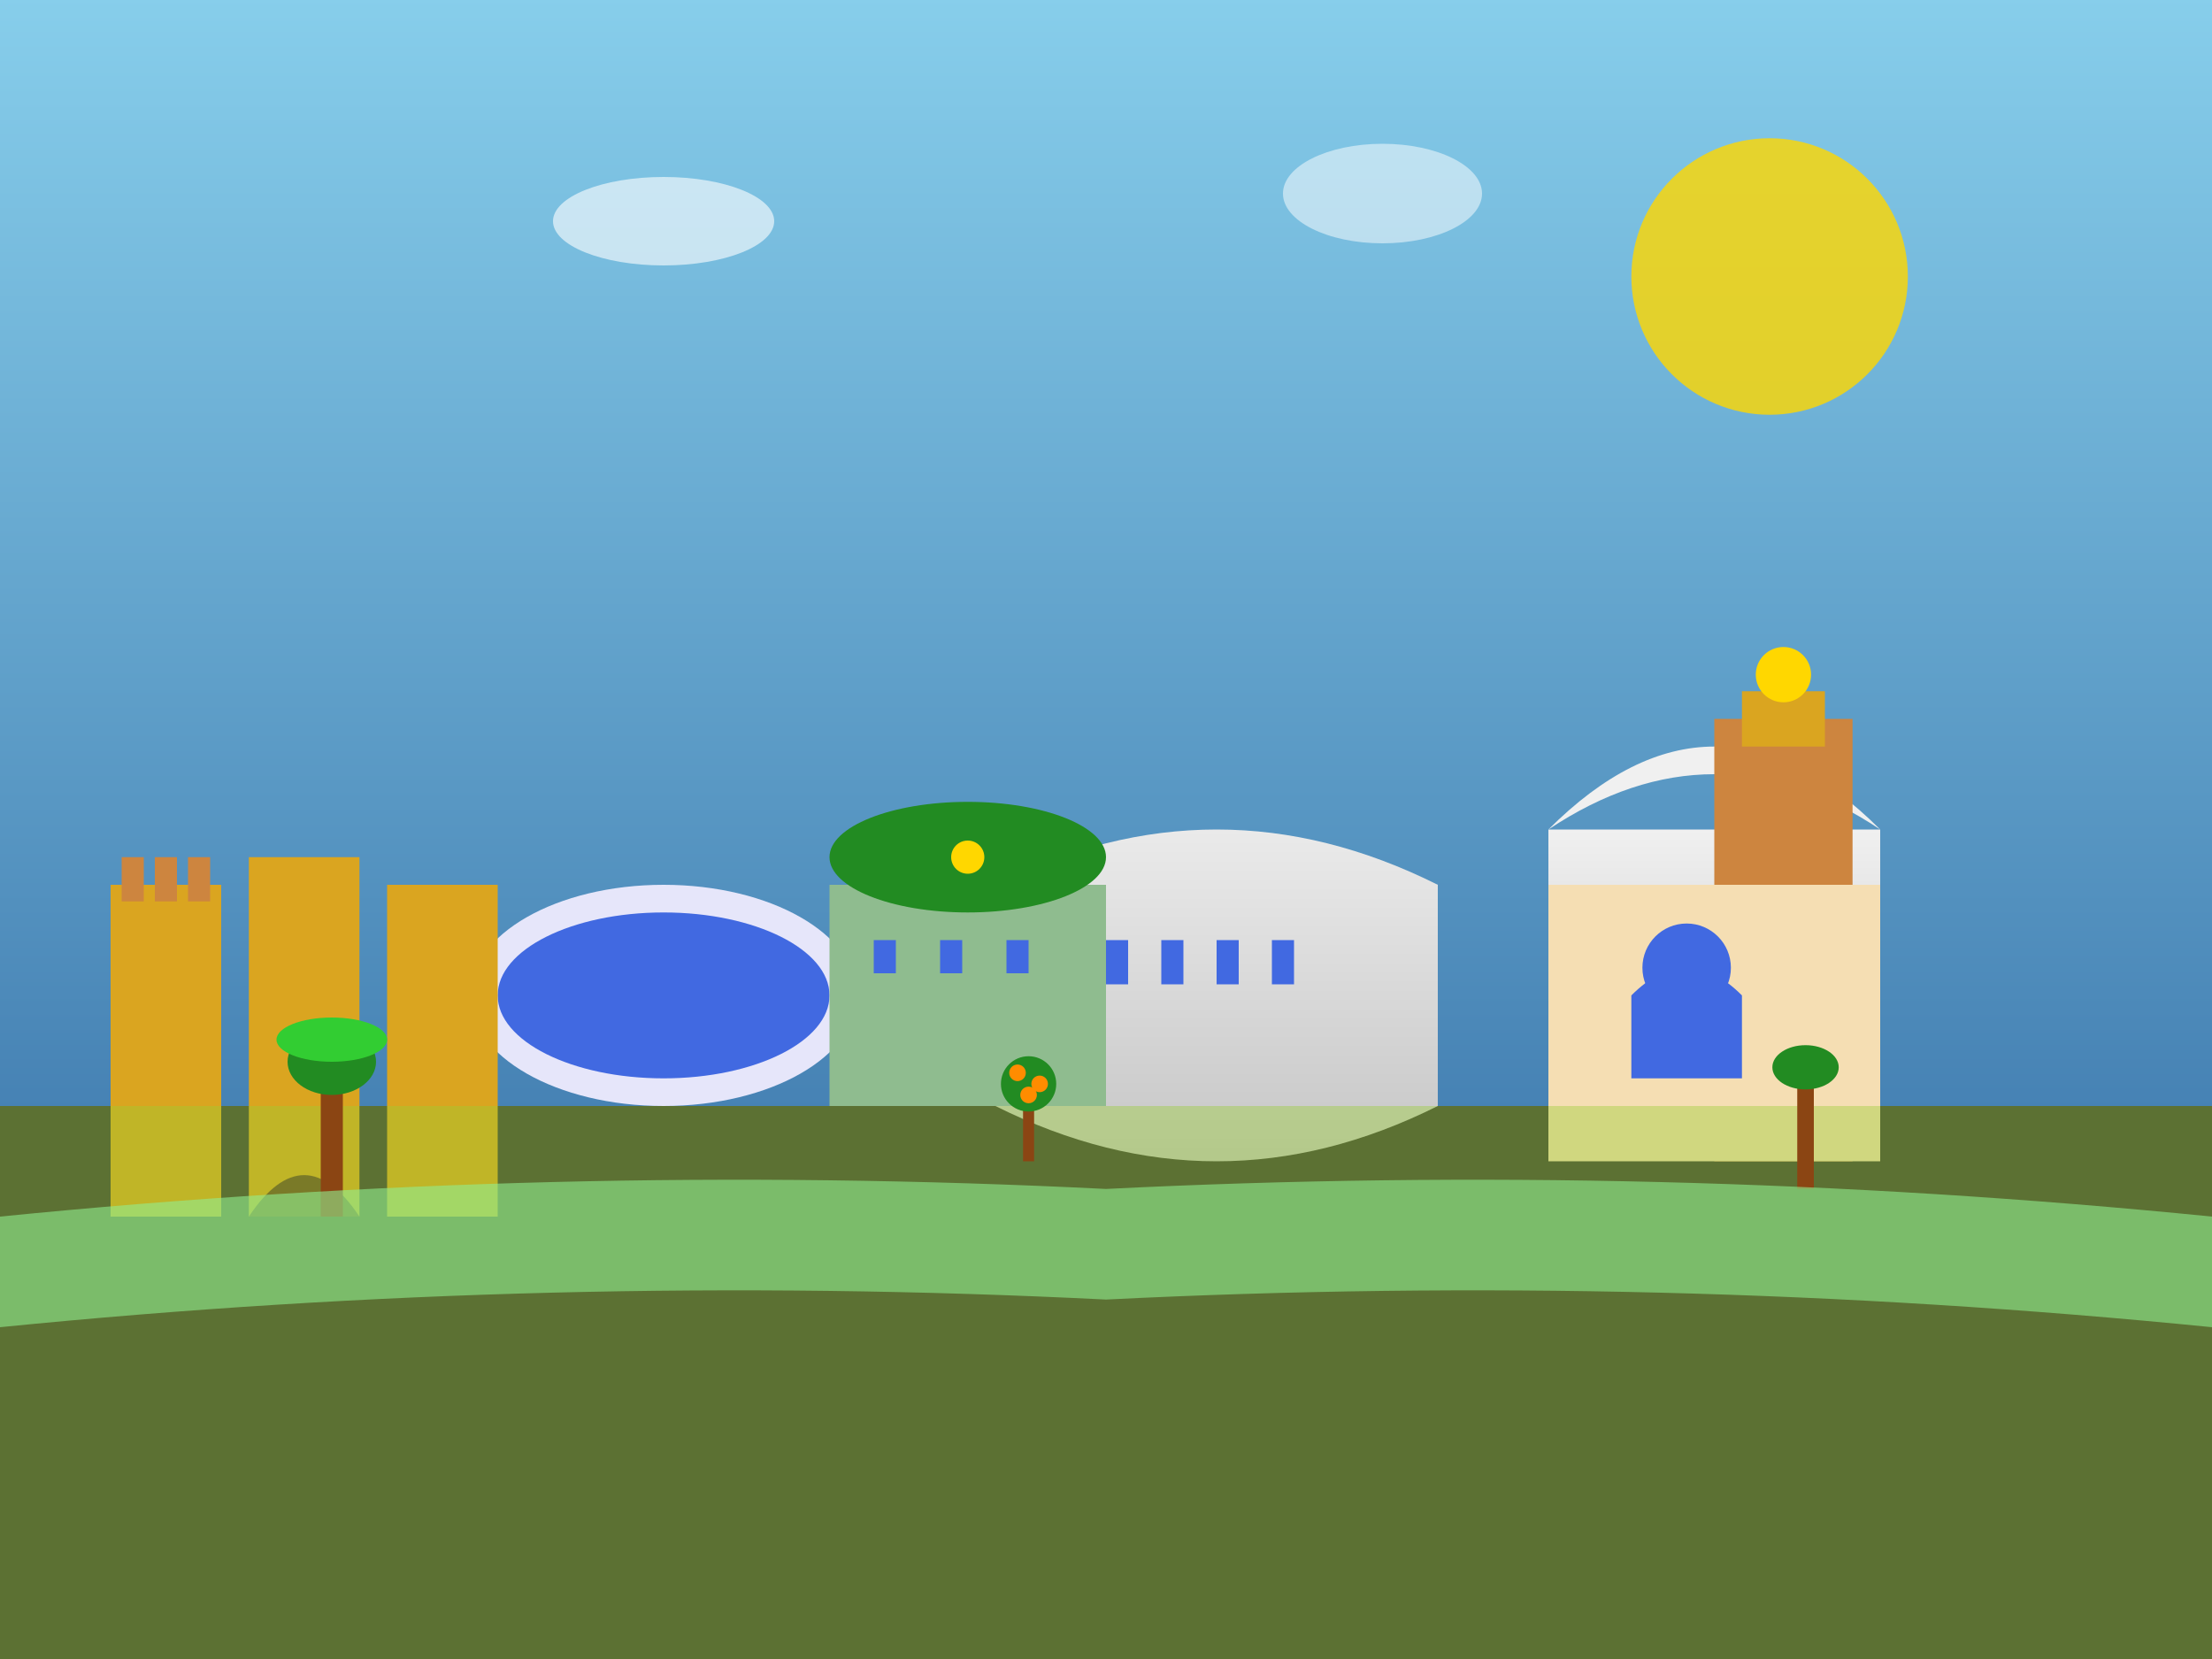<svg viewBox="0 0 400 300" xmlns="http://www.w3.org/2000/svg">
  <rect x="0" y="0" width="400" height="300" fill="#333333" stroke="none"/>
  <defs>
    <linearGradient id="valenciaSky" x1="0%" y1="0%" x2="0%" y2="100%">
      <stop offset="0%" style="stop-color:#87ceeb;stop-opacity:1" />
      <stop offset="100%" style="stop-color:#4682b4;stop-opacity:1" />
    </linearGradient>
    <linearGradient id="modernBuilding" x1="0%" y1="0%" x2="0%" y2="100%">
      <stop offset="0%" style="stop-color:#f0f0f0;stop-opacity:1" />
      <stop offset="100%" style="stop-color:#c0c0c0;stop-opacity:1" />
    </linearGradient>
  </defs>
  
  <!-- Cielo mediterráneo -->
  <rect x="0" y="0" width="400" height="200" fill="url(#valenciaSky)"/>
  
  <!-- Sol -->
  <circle cx="320" cy="50" r="25" fill="#ffd700" opacity="0.8"/>
  
  <!-- Ciudad de las Artes y las Ciencias -->
  <g transform="translate(80, 100)">
    <!-- Hemisfèric -->
    <ellipse cx="40" cy="80" rx="35" ry="20" fill="#e6e6fa"/>
    <ellipse cx="40" cy="80" rx="30" ry="15" fill="#4169e1"/>
    
    <!-- Museo de las Ciencias -->
    <path d="M100 60 Q140 40 180 60 L180 100 Q140 120 100 100 Z" fill="url(#modernBuilding)"/>
    <rect x="120" y="70" width="4" height="8" fill="#4169e1"/>
    <rect x="130" y="70" width="4" height="8" fill="#4169e1"/>
    <rect x="140" y="70" width="4" height="8" fill="#4169e1"/>
    <rect x="150" y="70" width="4" height="8" fill="#4169e1"/>
    
    <!-- Palau de les Arts -->
    <path d="M200 50 Q230 20 260 50 Q230 30 200 50" fill="#f0f0f0"/>
    <path d="M200 50 L260 50 L260 90 Q230 110 200 90 Z" fill="url(#modernBuilding)"/>
  </g>
  
  <!-- Torres de Serranos -->
  <g transform="translate(20, 120)">
    <rect x="0" y="40" width="20" height="60" fill="#daa520"/>
    <rect x="25" y="35" width="20" height="65" fill="#daa520"/>
    <rect x="50" y="40" width="20" height="60" fill="#daa520"/>
    
    <!-- Almenas -->
    <rect x="2" y="35" width="4" height="8" fill="#cd853f"/>
    <rect x="8" y="35" width="4" height="8" fill="#cd853f"/>
    <rect x="14" y="35" width="4" height="8" fill="#cd853f"/>
    
    <!-- Arco central -->
    <path d="M25 100 Q35 85 45 100 Z" fill="#654321"/>
  </g>
  
  <!-- Catedral y Miguelete -->
  <g transform="translate(280, 110)">
    <!-- Miguelete (campanario) -->
    <rect x="30" y="20" width="25" height="80" fill="#cd853f"/>
    <rect x="35" y="15" width="15" height="10" fill="#daa520"/>
    <circle cx="42.5" cy="12" r="5" fill="#ffd700"/>
    
    <!-- Catedral -->
    <rect x="0" y="50" width="60" height="50" fill="#f5deb3"/>
    <path d="M15 70 Q25 60 35 70 L35 85 L15 85 Z" fill="#4169e1"/>
    <circle cx="25" cy="65" r="8" fill="#4169e1"/>
  </g>
  
  <!-- Mercado Central -->
  <g transform="translate(150, 140)">
    <rect x="0" y="20" width="50" height="40" fill="#8fbc8f"/>
    <!-- Cúpula del mercado -->
    <ellipse cx="25" cy="15" rx="25" ry="10" fill="#228b22"/>
    <circle cx="25" cy="15" r="3" fill="#ffd700"/>
    
    <!-- Ventanas del mercado -->
    <rect x="8" y="30" width="4" height="6" fill="#4169e1"/>
    <rect x="20" y="30" width="4" height="6" fill="#4169e1"/>
    <rect x="32" y="30" width="4" height="6" fill="#4169e1"/>
  </g>
  
  <!-- Jardín del Turia -->
  <rect x="0" y="200" width="400" height="100" fill="#9acd32" opacity="0.4"/>
  
  <!-- Palmeras y vegetación -->
  <g transform="translate(50, 180)">
    <rect x="8" y="15" width="4" height="25" fill="#8b4513"/>
    <ellipse cx="10" cy="12" rx="8" ry="6" fill="#228b22"/>
    <ellipse cx="10" cy="8" rx="10" ry="4" fill="#32cd32"/>
  </g>
  
  <g transform="translate(320, 185)">
    <rect x="5" y="10" width="3" height="20" fill="#8b4513"/>
    <ellipse cx="6.5" cy="8" rx="6" ry="4" fill="#228b22"/>
  </g>
  
  <!-- Naranjos -->
  <g transform="translate(180, 190)">
    <rect x="5" y="8" width="2" height="12" fill="#8b4513"/>
    <circle cx="6" cy="6" r="5" fill="#228b22"/>
    <circle cx="4" cy="4" r="1.5" fill="#ff8c00"/>
    <circle cx="8" cy="6" r="1.5" fill="#ff8c00"/>
    <circle cx="6" cy="8" r="1.5" fill="#ff8c00"/>
  </g>
  
  <!-- Río Turia (seco, convertido en jardín) -->
  <path d="M0 220 Q100 210 200 215 Q300 210 400 220 L400 240 Q300 230 200 235 Q100 230 0 240 Z" fill="#90ee90" opacity="0.6"/>
  
  <!-- Nubes -->
  <ellipse cx="120" cy="40" rx="20" ry="8" fill="white" opacity="0.6"/>
  <ellipse cx="250" cy="35" rx="18" ry="9" fill="white" opacity="0.5"/>
</svg>